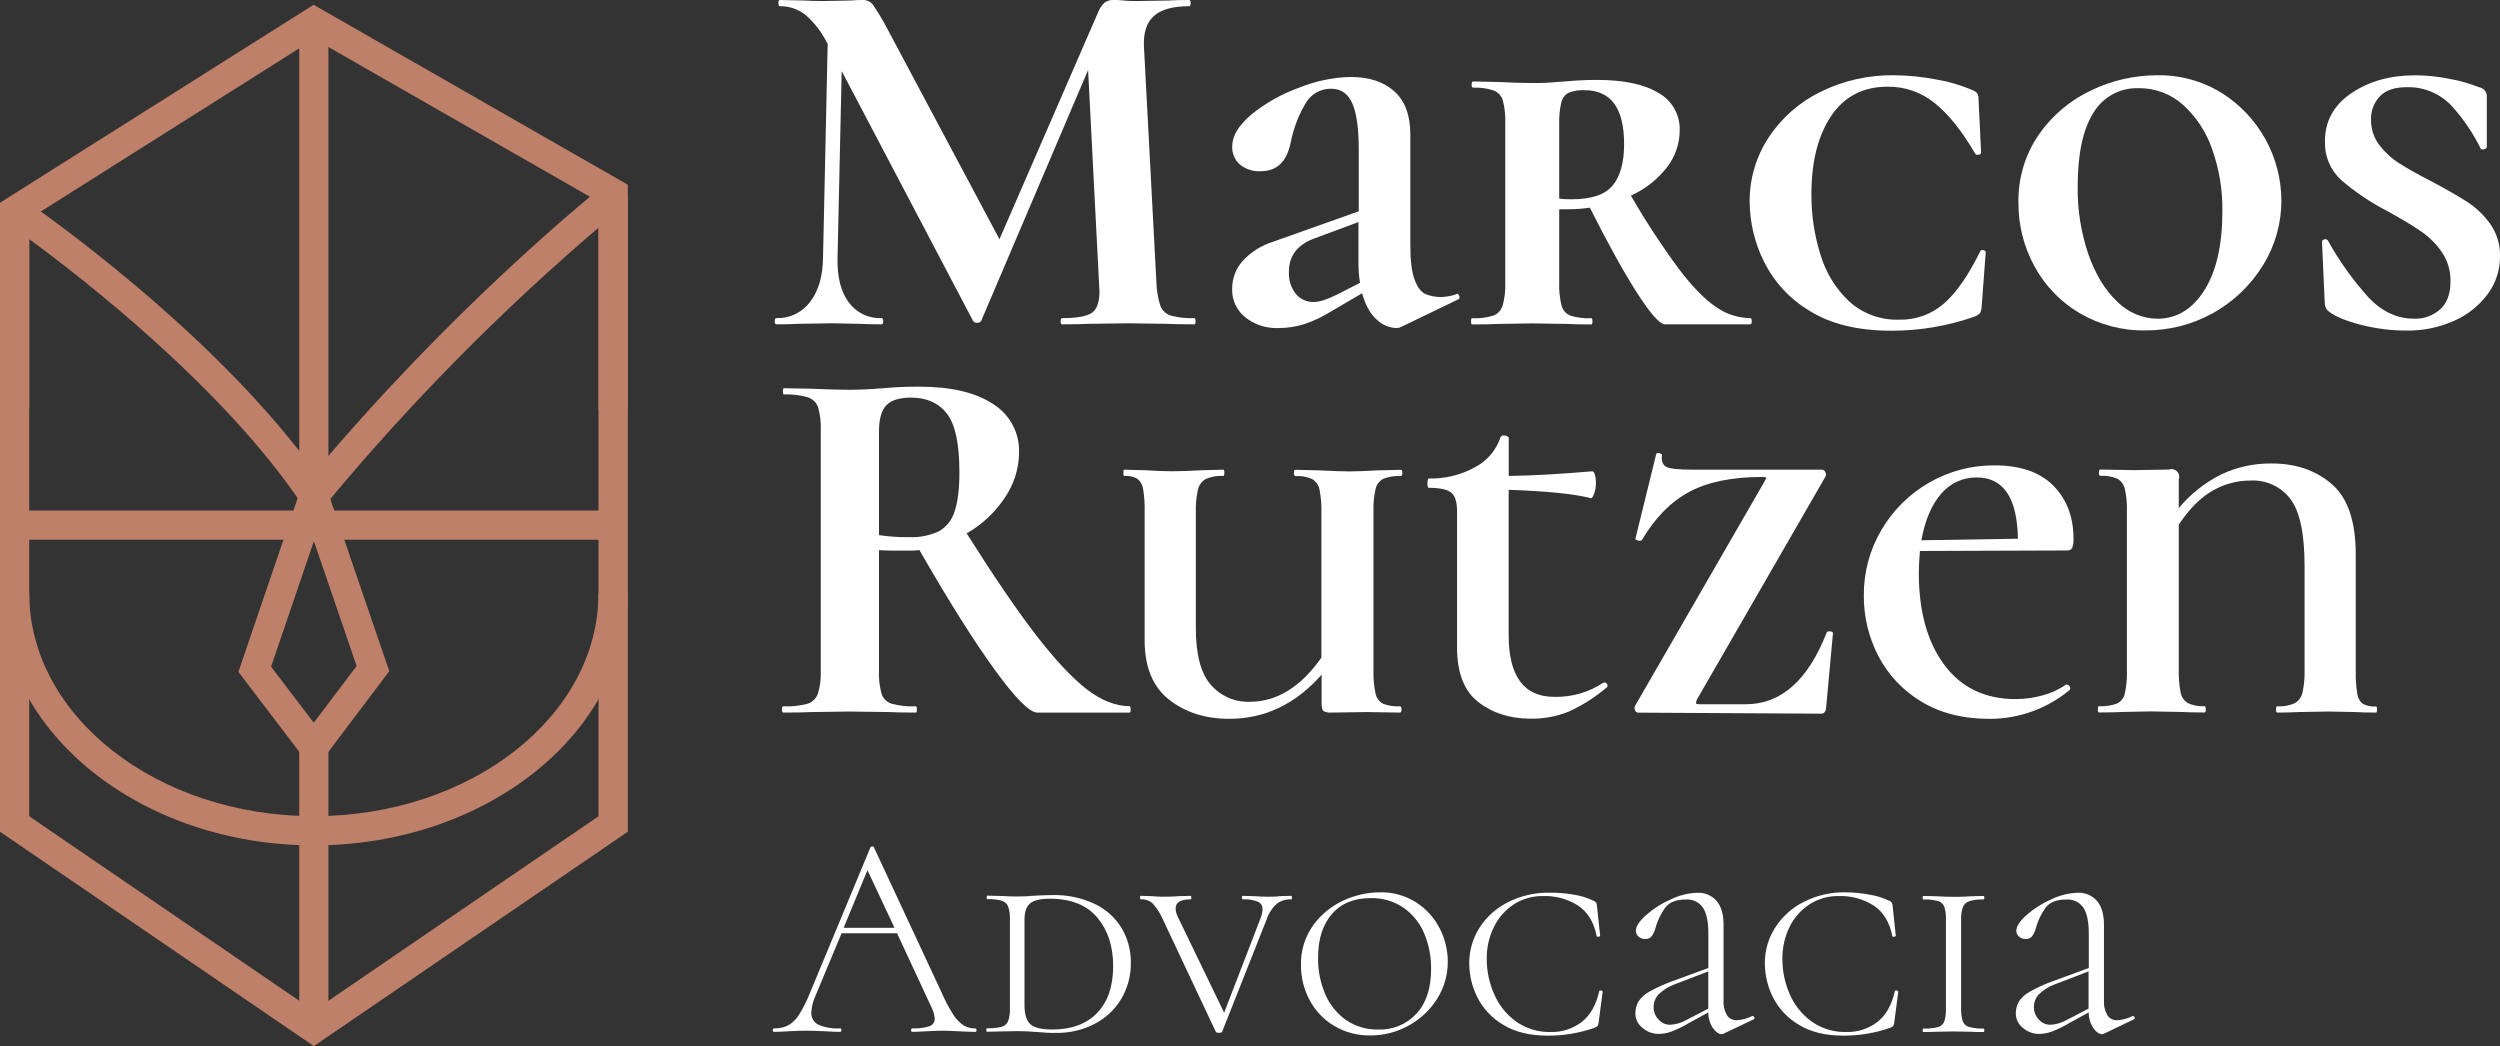<svg xmlns="http://www.w3.org/2000/svg" width="141" height="59" viewBox="0 0 141 59" fill="none"><rect x="0" y="0" width="141" height="59" fill="#333333" stroke="none"/><g clip-path="url(#clip0_1301_32)"><path d="M67.427 18.117C67.427 18.234 67.408 18.292 67.369 18.292C66.704 18.292 66.177 18.282 65.789 18.263L63.621 18.234L61.427 18.263C61.056 18.282 60.549 18.292 59.905 18.292C59.847 18.292 59.818 18.234 59.818 18.117C59.818 18.001 59.847 17.942 59.905 17.942C60.725 17.942 61.281 17.845 61.573 17.649C61.864 17.453 62.011 17.044 62.012 16.42L61.983 15.923L61.369 3.95L55.343 18.088C55.32 18.128 55.286 18.161 55.245 18.182C55.203 18.203 55.156 18.21 55.11 18.205C55.064 18.211 55.017 18.203 54.975 18.182C54.933 18.161 54.898 18.129 54.875 18.088L47.472 4.008L47.236 14.575C47.217 15.629 47.427 16.453 47.866 17.048C48.078 17.34 48.358 17.574 48.682 17.73C49.007 17.886 49.365 17.959 49.724 17.942C49.783 17.942 49.812 18.001 49.812 18.117C49.812 18.234 49.783 18.292 49.724 18.292C49.198 18.292 48.789 18.282 48.496 18.263L46.887 18.234L45.042 18.263C44.729 18.282 44.311 18.292 43.785 18.292C43.724 18.292 43.695 18.234 43.695 18.117C43.695 18.001 43.724 17.942 43.785 17.942C44.151 17.955 44.515 17.879 44.846 17.721C45.177 17.563 45.465 17.328 45.685 17.035C46.153 16.429 46.398 15.61 46.418 14.575L46.681 2.457L46.651 2.428C46.355 1.826 45.942 1.289 45.437 0.847C45.026 0.519 44.514 0.343 43.989 0.35C43.93 0.35 43.901 0.292 43.901 0.175C43.901 0.058 43.93 -6.03489e-05 43.989 -6.03489e-05L45.365 0.029C45.637 0.049 45.989 0.058 46.418 0.058L47.973 0.029C48.197 0.007 48.421 -0.002 48.646 -6.03489e-05C48.757 -0.006 48.867 0.015 48.969 0.061C49.07 0.106 49.159 0.175 49.229 0.262C49.506 0.668 49.761 1.088 49.991 1.522L56.37 13.493L61.917 0.731C61.996 0.516 62.121 0.321 62.282 0.159C62.429 0.047 62.611 -0.01 62.795 -6.03489e-05C62.97 -6.03489e-05 63.171 -6.74675e-05 63.394 0.029C63.618 0.058 63.878 0.058 64.171 0.058L65.899 0.029C66.171 0.01 66.56 -6.03489e-05 67.066 -6.03489e-05C67.124 -6.03489e-05 67.153 0.058 67.153 0.175C67.153 0.292 67.124 0.35 67.066 0.35C66.148 0.35 65.485 0.535 65.075 0.906C64.666 1.276 64.481 1.853 64.519 2.634L65.221 15.923C65.232 16.369 65.306 16.812 65.441 17.239C65.489 17.369 65.567 17.488 65.668 17.584C65.769 17.68 65.891 17.752 66.024 17.795C66.458 17.912 66.908 17.962 67.357 17.942C67.404 17.942 67.427 18.001 67.427 18.117Z" fill="white"></path><path d="M82.175 16.566C82.234 16.566 82.278 16.615 82.308 16.712C82.337 16.809 82.308 16.869 82.234 16.889L79.015 18.444C78.933 18.484 78.844 18.504 78.753 18.502C78.342 18.485 77.951 18.319 77.655 18.034C77.293 17.721 77.015 17.224 76.821 16.541L75.072 17.565C74.585 17.872 74.063 18.118 73.516 18.296C73.056 18.433 72.578 18.503 72.098 18.502C71.42 18.53 70.754 18.312 70.224 17.888C69.989 17.698 69.801 17.456 69.674 17.182C69.547 16.908 69.486 16.608 69.493 16.306C69.486 15.718 69.7 15.149 70.092 14.712C70.551 14.215 71.131 13.847 71.775 13.643L76.634 11.916V8.429C76.634 7.239 76.512 6.371 76.267 5.824C76.024 5.278 75.627 5.004 75.081 5.004C74.783 4.999 74.49 5.075 74.232 5.225C73.975 5.375 73.763 5.592 73.62 5.853C73.227 6.524 72.95 7.256 72.799 8.019C72.585 9.113 72.022 9.657 71.103 9.657C70.685 9.682 70.274 9.551 69.946 9.292C69.796 9.164 69.678 9.003 69.6 8.821C69.522 8.64 69.487 8.443 69.497 8.246C69.497 7.662 69.862 7.062 70.593 6.446C71.398 5.798 72.306 5.289 73.279 4.941C74.201 4.568 75.183 4.364 76.177 4.341C77.214 4.341 78.033 4.609 78.634 5.146C79.235 5.682 79.538 6.487 79.542 7.56V13.796C79.542 14.673 79.62 15.328 79.777 15.755C79.934 16.183 80.133 16.459 80.376 16.576C80.676 16.703 81.002 16.763 81.328 16.751C81.597 16.738 81.862 16.689 82.117 16.605L82.175 16.566ZM76.704 15.952C76.643 15.566 76.614 15.176 76.617 14.786V12.523L74.1 13.46C73.163 13.811 72.694 14.436 72.694 15.334C72.671 15.781 72.808 16.222 73.083 16.576C73.207 16.725 73.365 16.844 73.542 16.923C73.72 17.002 73.913 17.039 74.107 17.031C74.418 17.031 74.847 16.894 75.394 16.621L76.704 15.952Z" fill="white"></path><path d="M98.799 18.117C98.799 18.234 98.77 18.292 98.71 18.292H93.911C93.617 18.292 93.095 17.709 92.345 16.543C91.594 15.376 90.702 13.766 89.668 11.712C89.261 11.772 88.85 11.802 88.438 11.802H87.94V15.928C87.922 16.371 87.967 16.814 88.073 17.244C88.107 17.369 88.169 17.485 88.256 17.581C88.342 17.678 88.45 17.753 88.57 17.8C88.954 17.919 89.355 17.969 89.756 17.948C89.795 17.948 89.814 18.006 89.814 18.123C89.814 18.24 89.795 18.298 89.756 18.298C89.171 18.298 88.713 18.288 88.38 18.269L86.389 18.24L84.488 18.269C84.136 18.288 83.648 18.298 83.025 18.298C82.986 18.298 82.967 18.24 82.967 18.123C82.967 18.006 82.986 17.948 83.025 17.948C83.43 17.968 83.836 17.918 84.224 17.8C84.35 17.752 84.463 17.676 84.554 17.577C84.645 17.478 84.713 17.36 84.751 17.231C84.866 16.807 84.915 16.367 84.897 15.928V6.965C84.914 6.532 84.87 6.099 84.766 5.678C84.73 5.55 84.665 5.432 84.576 5.333C84.487 5.234 84.376 5.157 84.253 5.107C83.878 4.981 83.482 4.926 83.087 4.945C83.029 4.945 83 4.887 83 4.77C83 4.654 83.029 4.595 83.087 4.595L84.522 4.625C85.299 4.663 85.927 4.683 86.393 4.683C86.764 4.683 87.106 4.683 87.418 4.654C87.728 4.625 88.001 4.615 88.238 4.595C88.881 4.537 89.486 4.506 90.053 4.506C91.573 4.506 92.733 4.75 93.534 5.239C93.908 5.446 94.218 5.752 94.43 6.124C94.642 6.496 94.748 6.918 94.735 7.346C94.734 8.111 94.476 8.853 94.003 9.453C93.467 10.135 92.774 10.677 91.983 11.034C92.811 12.469 93.72 13.857 94.704 15.19C95.465 16.185 96.157 16.893 96.782 17.312C97.347 17.713 98.02 17.933 98.712 17.942C98.77 17.942 98.799 18.001 98.799 18.117ZM88.644 11.24C89.756 11.24 90.526 10.98 90.955 10.462C91.384 9.944 91.599 9.166 91.6 8.129C91.6 6.103 90.858 5.089 89.375 5.087C89.065 5.069 88.755 5.119 88.467 5.233C88.365 5.289 88.275 5.366 88.205 5.459C88.135 5.553 88.085 5.66 88.059 5.773C87.964 6.181 87.924 6.599 87.94 7.018V11.205C88.174 11.231 88.409 11.242 88.644 11.24Z" fill="white"></path><path d="M109.173 4.477C109.893 4.595 110.596 4.802 111.266 5.093C111.372 5.129 111.463 5.197 111.528 5.288C111.574 5.384 111.594 5.49 111.589 5.597L111.734 8.61C111.734 8.67 111.686 8.709 111.589 8.728C111.549 8.741 111.506 8.739 111.467 8.722C111.429 8.704 111.399 8.673 111.383 8.635C110.641 7.368 109.885 6.427 109.114 5.812C108.367 5.204 107.43 4.878 106.467 4.889C105.081 4.889 104.017 5.44 103.276 6.543C102.535 7.646 102.164 9.114 102.164 10.946C102.156 12.108 102.33 13.263 102.677 14.371C102.976 15.377 103.536 16.286 104.3 17.006C105.069 17.698 106.076 18.065 107.111 18.03C108.036 18.053 108.938 17.729 109.637 17.122C110.332 16.518 111.011 15.542 111.674 14.195C111.694 14.117 111.752 14.088 111.849 14.107C111.946 14.127 111.995 14.165 111.995 14.224L111.762 17.334C111.755 17.447 111.725 17.556 111.674 17.657C111.584 17.749 111.473 17.818 111.352 17.861C109.847 18.388 108.264 18.656 106.669 18.652C104.796 18.652 103.264 18.281 102.075 17.54C100.961 16.88 100.062 15.911 99.487 14.751C98.965 13.705 98.689 12.554 98.681 11.386C98.669 10.097 99.041 8.833 99.75 7.756C100.476 6.65 101.488 5.76 102.677 5.181C103.963 4.545 105.381 4.224 106.815 4.244C107.606 4.25 108.395 4.328 109.173 4.477Z" fill="white"></path><path d="M117.295 17.664C116.223 17.033 115.343 16.122 114.749 15.028C114.145 13.931 113.833 12.697 113.841 11.444C113.809 10.066 114.214 8.713 114.998 7.579C115.747 6.505 116.766 5.647 117.952 5.093C119.105 4.539 120.366 4.249 121.645 4.244C122.941 4.219 124.217 4.569 125.319 5.252C126.34 5.898 127.182 6.79 127.768 7.846C128.353 8.903 128.664 10.09 128.669 11.298C128.675 12.584 128.32 13.846 127.645 14.941C126.95 16.077 125.973 17.014 124.809 17.661C123.645 18.308 122.333 18.643 121.002 18.634C119.701 18.657 118.419 18.321 117.295 17.664ZM124.333 16.362C125.006 15.289 125.342 13.806 125.342 11.912C125.359 10.716 125.161 9.526 124.759 8.4C124.43 7.439 123.862 6.577 123.107 5.898C122.425 5.294 121.543 4.964 120.632 4.974C120.116 4.953 119.604 5.073 119.15 5.32C118.696 5.568 118.319 5.934 118.057 6.38C117.471 7.317 117.179 8.702 117.181 10.536C117.164 11.824 117.367 13.106 117.779 14.327C118.18 15.468 118.721 16.361 119.404 17.005C120.007 17.618 120.827 17.967 121.686 17.977C122.777 17.97 123.659 17.431 124.333 16.362Z" fill="white"></path><path d="M134.195 8.18C134.502 8.585 134.879 8.932 135.307 9.204C135.746 9.488 136.346 9.825 137.107 10.215C137.985 10.682 138.673 11.078 139.171 11.399C139.675 11.728 140.112 12.151 140.458 12.643C140.827 13.175 141.017 13.811 141 14.459C141.006 15.222 140.764 15.966 140.312 16.58C139.824 17.238 139.174 17.758 138.425 18.088C137.579 18.468 136.66 18.657 135.733 18.644C134.849 18.645 133.968 18.532 133.113 18.308C132.263 18.084 131.672 17.835 131.342 17.561C131.185 17.464 131.109 17.258 131.109 16.947L130.961 13.642C130.961 13.565 131.01 13.516 131.109 13.497C131.146 13.486 131.186 13.489 131.222 13.505C131.257 13.521 131.286 13.549 131.303 13.584C131.933 14.719 132.689 15.779 133.556 16.745C134.318 17.565 135.186 17.975 136.16 17.975C136.697 17.993 137.221 17.804 137.624 17.449C138.013 17.097 138.207 16.571 138.207 15.868C138.22 15.285 138.052 14.711 137.725 14.227C137.406 13.763 137.004 13.361 136.539 13.044C136.07 12.721 135.446 12.345 134.666 11.916C133.721 11.432 132.837 10.838 132.032 10.145C131.733 9.869 131.497 9.53 131.34 9.154C131.184 8.777 131.111 8.372 131.126 7.964C131.126 6.833 131.623 5.93 132.617 5.256C133.611 4.582 134.811 4.246 136.219 4.247C136.877 4.251 137.533 4.319 138.178 4.452C138.739 4.553 139.288 4.71 139.818 4.92C139.953 4.941 140.074 5.013 140.156 5.122C140.238 5.231 140.273 5.368 140.256 5.503V8.285C140.256 8.343 140.207 8.388 140.11 8.417C140.013 8.446 139.945 8.431 139.906 8.372C139.495 7.534 138.971 6.756 138.351 6.059C138.025 5.684 137.619 5.388 137.163 5.19C136.708 4.993 136.213 4.9 135.717 4.918C135.052 4.918 134.555 5.089 134.224 5.431C134.057 5.609 133.926 5.818 133.841 6.047C133.755 6.275 133.717 6.519 133.727 6.763C133.72 7.274 133.885 7.774 134.195 8.18Z" fill="white"></path><path d="M63.769 40.014C63.769 40.13 63.75 40.189 63.709 40.189H58.5C58.071 40.189 57.272 39.384 56.102 37.774C54.931 36.165 53.517 33.916 51.857 31.027C51.633 31.05 51.409 31.059 51.184 31.056C50.424 31.056 49.886 31.056 49.575 31.027V37.819C49.555 38.263 49.604 38.707 49.721 39.135C49.765 39.266 49.84 39.385 49.939 39.482C50.038 39.579 50.159 39.65 50.292 39.691C50.735 39.809 51.194 39.858 51.653 39.837C51.691 39.837 51.711 39.897 51.711 40.014C51.711 40.13 51.691 40.189 51.653 40.189C51.005 40.189 50.497 40.179 50.131 40.16L47.907 40.13L45.769 40.16C45.38 40.179 44.853 40.189 44.187 40.189C44.129 40.189 44.099 40.13 44.099 40.014C44.099 39.897 44.129 39.837 44.187 39.837C44.645 39.858 45.104 39.808 45.547 39.691C45.682 39.647 45.804 39.573 45.905 39.474C46.006 39.375 46.083 39.255 46.131 39.121C46.256 38.699 46.31 38.259 46.29 37.819V24.266C46.309 23.832 46.26 23.398 46.144 22.979C46.098 22.845 46.021 22.724 45.92 22.625C45.819 22.526 45.696 22.451 45.561 22.408C45.124 22.281 44.669 22.227 44.214 22.246C44.175 22.246 44.156 22.188 44.156 22.071C44.156 21.955 44.175 21.896 44.214 21.896L45.769 21.925C46.665 21.964 47.378 21.984 47.907 21.984C48.472 21.984 49.096 21.955 49.779 21.896C49.995 21.877 50.273 21.855 50.613 21.836C50.953 21.817 51.359 21.807 51.827 21.807C53.623 21.807 55.014 22.131 55.998 22.779C56.463 23.065 56.844 23.469 57.104 23.949C57.363 24.43 57.491 24.97 57.476 25.516C57.468 26.437 57.183 27.335 56.657 28.092C56.109 28.912 55.377 29.593 54.519 30.082C56.074 32.544 57.386 34.466 58.455 35.848C59.524 37.229 60.47 38.239 61.293 38.877C62.122 39.51 62.927 39.827 63.707 39.827C63.75 39.837 63.769 39.897 63.769 40.014ZM51.272 30.294C51.845 30.321 52.417 30.21 52.939 29.971C53.37 29.731 53.691 29.332 53.833 28.859C54.019 28.332 54.111 27.591 54.111 26.636C54.111 25.036 53.877 23.935 53.408 23.331C52.939 22.727 52.265 22.425 51.388 22.425C50.726 22.425 50.258 22.571 49.985 22.862C49.711 23.154 49.575 23.642 49.575 24.326V30.181C50.136 30.265 50.704 30.303 51.272 30.296V30.294Z" fill="white"></path><path d="M78.02 27.003C77.91 27.061 77.814 27.142 77.739 27.241C77.663 27.34 77.61 27.453 77.583 27.575C77.488 27.997 77.448 28.429 77.464 28.861V37.819C77.449 38.257 77.489 38.694 77.583 39.121C77.607 39.242 77.657 39.355 77.731 39.454C77.804 39.552 77.898 39.633 78.006 39.691C78.309 39.806 78.633 39.856 78.957 39.837C79.015 39.837 79.046 39.897 79.046 40.014C79.046 40.13 79.015 40.189 78.957 40.189L77.056 40.16L75.095 40.189C74.938 40.206 74.779 40.176 74.64 40.101C74.572 40.043 74.539 39.887 74.539 39.633V38.052C73.075 39.711 71.338 40.541 69.328 40.541C67.983 40.541 66.852 40.18 65.934 39.458C65.017 38.736 64.558 37.623 64.558 36.12V28.861C64.57 28.431 64.541 28 64.471 27.575C64.442 27.349 64.326 27.145 64.148 27.003C63.925 26.879 63.671 26.823 63.417 26.842C63.378 26.842 63.359 26.783 63.359 26.667C63.359 26.55 63.378 26.49 63.417 26.49L64.558 26.521C65.183 26.56 65.69 26.579 66.08 26.579C66.549 26.579 67.132 26.56 67.829 26.521L68.996 26.49C69.034 26.49 69.054 26.55 69.054 26.667C69.054 26.783 69.034 26.842 68.996 26.842C68.655 26.821 68.314 26.881 68 27.017C67.89 27.081 67.793 27.168 67.718 27.271C67.642 27.374 67.589 27.492 67.561 27.617C67.469 28.045 67.43 28.483 67.445 28.92V35.418C67.445 36.902 67.722 37.965 68.278 38.608C68.55 38.926 68.89 39.179 69.272 39.347C69.655 39.515 70.071 39.595 70.488 39.58C72.011 39.58 73.357 38.751 74.527 37.092V28.928C74.54 28.491 74.505 28.054 74.424 27.625C74.402 27.502 74.354 27.385 74.283 27.281C74.213 27.178 74.121 27.09 74.014 27.024C73.716 26.889 73.39 26.829 73.064 26.849C73.005 26.849 72.976 26.791 72.976 26.675C72.976 26.558 73.005 26.498 73.064 26.498L74.411 26.529C75.152 26.568 75.717 26.587 76.107 26.587C76.457 26.587 76.986 26.568 77.688 26.529L79.003 26.498C79.064 26.498 79.093 26.558 79.093 26.675C79.093 26.791 79.064 26.849 79.003 26.849C78.668 26.829 78.333 26.882 78.02 27.003Z" fill="white"></path><path d="M90.489 38.492C90.525 38.49 90.56 38.501 90.589 38.522C90.618 38.543 90.64 38.574 90.65 38.608C90.666 38.638 90.67 38.672 90.662 38.705C90.654 38.737 90.633 38.765 90.605 38.783C89.954 39.334 89.23 39.792 88.454 40.144C87.779 40.412 87.058 40.544 86.333 40.533C85.167 40.533 84.181 40.22 83.377 39.596C82.572 38.971 82.172 37.934 82.177 36.485V28.832C82.177 28.305 82.065 27.954 81.839 27.779C81.616 27.604 81.202 27.514 80.595 27.514C80.537 27.514 80.508 27.427 80.508 27.252C80.508 27.077 80.537 26.987 80.595 26.987C81.506 27.009 82.406 26.787 83.202 26.344C83.882 25.987 84.396 25.378 84.634 24.647C84.653 24.618 84.68 24.595 84.711 24.579C84.742 24.564 84.776 24.557 84.811 24.559C84.878 24.559 84.945 24.574 85.005 24.602C85.064 24.631 85.093 24.666 85.093 24.705V26.844C86.439 26.824 88.01 26.737 89.804 26.581C89.865 26.581 89.913 26.649 89.952 26.776C89.994 26.938 90.014 27.105 90.01 27.273C90.01 27.468 89.975 27.662 89.907 27.845C89.839 28.039 89.775 28.113 89.713 28.093C88.796 27.858 87.254 27.701 85.089 27.625V35.821C85.089 38.142 85.947 39.302 87.664 39.302C88.641 39.325 89.601 39.05 90.416 38.513L90.489 38.492Z" fill="white"></path><path d="M99.53 27.135L99.618 26.958C99.618 26.919 99.54 26.9 99.385 26.9C97.7 26.9 96.334 27.178 95.287 27.734C94.24 28.29 93.343 29.202 92.595 30.471C92.561 30.495 92.519 30.505 92.477 30.5C92.416 30.5 92.356 30.485 92.302 30.457C92.244 30.428 92.224 30.393 92.244 30.354L93.41 25.613C93.41 25.574 93.449 25.555 93.528 25.555C93.585 25.554 93.64 25.569 93.688 25.598C93.736 25.627 93.752 25.652 93.733 25.672C93.694 26.004 93.775 26.224 93.981 26.331C94.187 26.437 94.669 26.49 95.429 26.49H102.751C102.793 26.491 102.833 26.504 102.868 26.527C102.902 26.551 102.929 26.584 102.945 26.622C102.969 26.659 102.983 26.701 102.986 26.744C102.988 26.788 102.98 26.832 102.961 26.871L95.703 39.458C95.671 39.526 95.656 39.602 95.659 39.677C95.668 39.707 95.733 39.72 95.853 39.72H98.457C100.448 39.72 101.97 38.374 103.023 35.681C103.043 35.622 103.107 35.599 103.217 35.609C103.328 35.618 103.379 35.652 103.379 35.71L102.99 39.955C102.986 40.026 102.961 40.094 102.916 40.15C102.895 40.182 102.866 40.208 102.832 40.226C102.798 40.243 102.76 40.252 102.722 40.251L92.391 40.193C92.352 40.191 92.315 40.177 92.284 40.154C92.252 40.13 92.229 40.097 92.216 40.06C92.197 40.022 92.187 39.979 92.187 39.936C92.187 39.893 92.197 39.85 92.216 39.812L99.53 27.135Z" fill="white"></path><path d="M108.222 32.316C108.222 34.481 108.7 36.208 109.657 37.496C110.613 38.785 111.959 39.429 113.696 39.429C114.2 39.427 114.702 39.357 115.188 39.223C115.669 39.099 116.125 38.891 116.533 38.608H116.563C116.596 38.611 116.628 38.622 116.656 38.64C116.684 38.658 116.707 38.682 116.724 38.711C116.748 38.737 116.763 38.771 116.765 38.806C116.768 38.841 116.759 38.876 116.739 38.906C115.474 39.962 113.88 40.541 112.232 40.544C110.711 40.544 109.418 40.217 108.354 39.563C107.328 38.95 106.492 38.063 105.94 37.003C105.392 35.945 105.11 34.769 105.12 33.577C105.11 32.279 105.454 31.002 106.115 29.884C106.764 28.775 107.692 27.857 108.807 27.219C109.929 26.571 111.205 26.235 112.5 26.247C113.945 26.247 115.046 26.627 115.804 27.388C116.563 28.149 116.943 29.144 116.945 30.374C116.957 30.553 116.932 30.732 116.872 30.901C116.845 30.95 116.804 30.99 116.755 31.016C116.705 31.042 116.649 31.053 116.594 31.046L108.283 31.076C108.242 31.573 108.222 31.983 108.222 32.316ZM109.466 27.866C108.93 28.492 108.564 29.36 108.368 30.471L113.81 30.384C113.771 28.082 113 26.93 111.497 26.929C111.11 26.922 110.726 27.003 110.374 27.165C110.023 27.327 109.712 27.567 109.466 27.866Z" fill="white"></path><path d="M134.063 40.014C134.063 40.13 134.044 40.189 134.005 40.189C133.518 40.189 133.137 40.179 132.864 40.16L131.342 40.13L129.593 40.16C129.301 40.179 128.912 40.189 128.427 40.189C128.388 40.189 128.368 40.13 128.368 40.014C128.368 39.897 128.388 39.837 128.427 39.837C128.767 39.858 129.108 39.798 129.422 39.662C129.533 39.598 129.629 39.511 129.705 39.408C129.78 39.304 129.834 39.186 129.861 39.061C129.953 38.633 129.993 38.196 129.978 37.759V31.927C129.978 30.095 129.709 28.831 129.173 28.136C128.914 27.797 128.576 27.526 128.189 27.346C127.802 27.166 127.378 27.082 126.951 27.102C126.186 27.097 125.433 27.299 124.772 27.685C124.099 28.074 123.469 28.709 122.883 29.588V37.753C122.87 38.19 122.905 38.626 122.986 39.055C123.008 39.179 123.056 39.296 123.127 39.4C123.198 39.503 123.29 39.59 123.396 39.656C123.694 39.792 124.02 39.852 124.347 39.831C124.386 39.831 124.405 39.891 124.405 40.008C124.405 40.124 124.386 40.183 124.347 40.183C123.782 40.183 123.334 40.173 123.002 40.154L121.303 40.124L119.694 40.154C119.381 40.173 118.943 40.183 118.378 40.183C118.337 40.183 118.318 40.124 118.318 40.008C118.318 39.891 118.337 39.831 118.378 39.831C118.72 39.849 119.063 39.799 119.387 39.685C119.501 39.632 119.602 39.553 119.681 39.454C119.759 39.355 119.814 39.239 119.84 39.116C119.933 38.688 119.972 38.251 119.958 37.813V28.856C119.973 28.423 119.933 27.991 119.84 27.569C119.813 27.449 119.761 27.336 119.688 27.238C119.615 27.139 119.523 27.057 119.416 26.997C119.115 26.872 118.79 26.817 118.465 26.836C118.407 26.836 118.378 26.777 118.378 26.661C118.378 26.544 118.407 26.484 118.465 26.484L120.366 26.515L122.327 26.484C122.405 26.456 122.489 26.451 122.57 26.469C122.65 26.488 122.724 26.528 122.782 26.587C122.84 26.645 122.881 26.719 122.899 26.8C122.917 26.88 122.911 26.964 122.883 27.042V28.657C123.543 27.863 124.36 27.215 125.284 26.754C126.172 26.338 127.143 26.128 128.123 26.14C129.488 26.14 130.619 26.529 131.517 27.306C132.415 28.084 132.864 29.406 132.864 31.272V37.829C132.853 38.265 132.882 38.701 132.951 39.131C132.964 39.243 132.998 39.351 133.054 39.449C133.109 39.547 133.184 39.633 133.274 39.701C133.5 39.815 133.753 39.865 134.005 39.846C134.044 39.837 134.063 39.897 134.063 40.014Z" fill="white"></path><path d="M55.075 58.098C55.075 58.164 55.054 58.197 55.011 58.197C54.817 58.197 54.496 58.185 54.059 58.164C53.621 58.143 53.338 58.131 53.141 58.131C52.912 58.131 52.611 58.143 52.239 58.164C51.868 58.185 51.627 58.197 51.452 58.197C51.407 58.197 51.386 58.164 51.386 58.098C51.386 58.032 51.407 58.001 51.452 58.001C51.781 58.019 52.111 57.977 52.424 57.877C52.512 57.848 52.588 57.792 52.642 57.717C52.695 57.641 52.722 57.551 52.719 57.459C52.701 57.236 52.639 57.019 52.539 56.819L50.595 52.638H47.464L45.987 56.179C45.853 56.469 45.775 56.781 45.757 57.099C45.749 57.239 45.781 57.378 45.85 57.501C45.919 57.623 46.022 57.722 46.146 57.787C46.533 57.954 46.954 58.027 47.374 58.001C47.429 58.001 47.458 58.034 47.458 58.098C47.458 58.162 47.429 58.197 47.374 58.197C47.18 58.197 46.894 58.185 46.523 58.164C46.107 58.143 45.746 58.131 45.441 58.131C45.166 58.131 44.844 58.143 44.469 58.164C44.14 58.185 43.872 58.197 43.666 58.197C43.612 58.197 43.584 58.164 43.584 58.098C43.584 58.034 43.612 58.001 43.666 58.001C43.935 58.009 44.201 57.953 44.443 57.836C44.692 57.695 44.901 57.495 45.052 57.252C45.293 56.867 45.499 56.46 45.666 56.038L49.093 47.789C49.105 47.773 49.121 47.76 49.14 47.751C49.158 47.742 49.179 47.739 49.2 47.741C49.248 47.741 49.279 47.756 49.289 47.789L53.095 55.954C53.283 56.395 53.507 56.821 53.765 57.225C53.915 57.466 54.113 57.673 54.348 57.832C54.55 57.95 54.78 58.01 55.013 58.005C55.054 58.011 55.075 58.034 55.075 58.098ZM47.582 52.327H50.449L48.925 49.078L47.582 52.327Z" fill="white"></path><path d="M58.519 58.205C58.387 58.205 58.224 58.184 58.028 58.174C57.831 58.164 57.606 58.156 57.355 58.156L56.383 58.174C56.208 58.174 55.967 58.19 55.662 58.19C55.641 58.19 55.629 58.156 55.629 58.09C55.629 58.024 55.641 57.993 55.662 57.993C55.943 58.004 56.224 57.977 56.498 57.911C56.579 57.889 56.653 57.849 56.716 57.793C56.779 57.737 56.828 57.668 56.859 57.591C56.937 57.356 56.971 57.109 56.959 56.862V51.843C56.971 51.598 56.938 51.353 56.859 51.121C56.826 51.045 56.776 50.977 56.714 50.922C56.651 50.866 56.578 50.825 56.498 50.801C56.231 50.73 55.955 50.7 55.68 50.711C55.656 50.711 55.647 50.678 55.647 50.612C55.647 50.546 55.656 50.515 55.68 50.515L56.401 50.53C56.789 50.554 57.11 50.563 57.351 50.563C57.689 50.563 58.03 50.548 58.368 50.515C58.805 50.493 59.134 50.482 59.351 50.482C60.171 50.46 60.984 50.629 61.728 50.974C62.359 51.269 62.889 51.742 63.254 52.334C63.608 52.929 63.79 53.611 63.779 54.304C63.789 55.018 63.602 55.722 63.239 56.337C62.879 56.937 62.359 57.425 61.738 57.746C61.061 58.095 60.309 58.27 59.547 58.255C59.246 58.263 58.902 58.246 58.519 58.205ZM61.872 57.132C62.479 56.514 62.782 55.631 62.782 54.482C62.782 53.378 62.487 52.471 61.897 51.761C61.308 51.051 60.417 50.692 59.225 50.686C58.688 50.686 58.315 50.773 58.102 50.948C57.888 51.123 57.781 51.434 57.781 51.883V56.689C57.781 57.192 57.888 57.546 58.102 57.754C58.315 57.962 58.733 58.065 59.355 58.065C60.427 58.065 61.266 57.757 61.872 57.14V57.132Z" fill="white"></path><path d="M72.867 50.624C72.867 50.69 72.856 50.723 72.834 50.723C72.545 50.712 72.26 50.795 72.022 50.96C71.752 51.201 71.551 51.51 71.439 51.854L68.93 58.185C68.918 58.228 68.858 58.25 68.749 58.25C68.64 58.25 68.58 58.228 68.568 58.185L65.6 51.887C65.456 51.549 65.26 51.236 65.017 50.96C64.926 50.878 64.82 50.815 64.704 50.774C64.589 50.734 64.467 50.716 64.344 50.723C64.311 50.723 64.296 50.69 64.296 50.624C64.296 50.557 64.311 50.526 64.344 50.526L64.951 50.542C65.213 50.565 65.412 50.575 65.534 50.575C65.796 50.575 66.117 50.575 66.517 50.542L67.157 50.526C67.178 50.526 67.19 50.559 67.19 50.624C67.19 50.688 67.178 50.723 67.157 50.723C66.589 50.723 66.306 50.892 66.306 51.232C66.31 51.404 66.355 51.572 66.436 51.724L69.042 57.118L71.108 51.755C71.168 51.603 71.201 51.443 71.207 51.281C71.212 51.191 71.189 51.103 71.142 51.027C71.095 50.951 71.027 50.891 70.945 50.855C70.674 50.75 70.382 50.705 70.092 50.723C70.059 50.723 70.043 50.69 70.043 50.624C70.043 50.557 70.059 50.526 70.092 50.526L70.698 50.542C71.005 50.565 71.281 50.575 71.536 50.575C71.721 50.575 71.946 50.575 72.209 50.542L72.815 50.526C72.856 50.523 72.867 50.556 72.867 50.624Z" fill="white"></path><path d="M75.237 57.853C74.653 57.505 74.176 57.002 73.859 56.401C73.536 55.793 73.369 55.114 73.375 54.426C73.355 53.635 73.591 52.858 74.047 52.212C74.48 51.601 75.065 51.115 75.744 50.801C76.398 50.491 77.112 50.329 77.835 50.326C78.547 50.311 79.248 50.505 79.851 50.882C80.418 51.242 80.88 51.745 81.188 52.342C81.494 52.924 81.654 53.571 81.655 54.228C81.66 54.961 81.458 55.681 81.072 56.304C80.679 56.941 80.128 57.467 79.472 57.828C78.801 58.208 78.043 58.405 77.272 58.399C76.556 58.409 75.851 58.22 75.237 57.853ZM79.901 57.163C80.443 56.562 80.714 55.726 80.714 54.655C80.724 53.966 80.592 53.282 80.325 52.645C80.081 52.062 79.677 51.559 79.159 51.195C78.613 50.824 77.964 50.634 77.305 50.653C76.367 50.653 75.637 50.953 75.116 51.555C74.595 52.156 74.336 52.982 74.339 54.031C74.33 54.73 74.467 55.422 74.741 56.065C74.987 56.65 75.391 57.156 75.907 57.525C76.442 57.892 77.08 58.081 77.728 58.065C78.133 58.082 78.536 58.01 78.91 57.854C79.284 57.698 79.619 57.462 79.892 57.163H79.901Z" fill="white"></path><path d="M88.714 50.449C89.115 50.508 89.505 50.626 89.87 50.801C89.927 50.821 89.978 50.855 90.018 50.9C90.046 50.956 90.062 51.018 90.067 51.081L90.247 52.77C90.247 52.801 90.216 52.824 90.158 52.834C90.1 52.844 90.061 52.834 90.051 52.785C89.897 52.019 89.555 51.454 89.025 51.088C88.423 50.7 87.715 50.508 87 50.538C86.431 50.532 85.874 50.692 85.394 50.997C84.908 51.309 84.516 51.749 84.263 52.268C83.984 52.831 83.844 53.452 83.853 54.08C83.851 54.764 83.993 55.441 84.269 56.067C84.531 56.682 84.956 57.215 85.497 57.608C86.07 58.014 86.759 58.223 87.46 58.205C88.091 58.222 88.709 58.023 89.21 57.639C89.692 57.262 90.02 56.685 90.195 55.909C90.195 55.876 90.222 55.861 90.277 55.861C90.303 55.862 90.328 55.87 90.35 55.884C90.378 55.901 90.391 55.914 90.391 55.925L90.162 57.674C90.158 57.737 90.141 57.798 90.111 57.853C90.062 57.905 90.001 57.945 89.933 57.968C89.089 58.263 88.202 58.413 87.309 58.411C86.281 58.411 85.434 58.204 84.766 57.789C84.143 57.421 83.64 56.881 83.316 56.234C83.024 55.648 82.87 55.003 82.865 54.348C82.858 53.628 83.06 52.921 83.449 52.315C83.849 51.696 84.41 51.198 85.072 50.873C85.785 50.517 86.572 50.337 87.369 50.348C87.819 50.343 88.269 50.377 88.714 50.449Z" fill="white"></path><path d="M98.856 57.311C98.877 57.311 98.897 57.318 98.914 57.332C98.93 57.345 98.941 57.364 98.945 57.385C98.95 57.394 98.953 57.405 98.954 57.416C98.955 57.426 98.953 57.437 98.949 57.447C98.945 57.458 98.939 57.467 98.932 57.474C98.924 57.482 98.915 57.488 98.904 57.492L97.216 58.296C97.18 58.315 97.141 58.326 97.101 58.327C96.938 58.327 96.774 58.213 96.609 57.983C96.436 57.721 96.344 57.413 96.347 57.099L95.216 57.721C94.913 57.902 94.595 58.056 94.265 58.182C94.044 58.262 93.811 58.306 93.575 58.312C93.225 58.32 92.885 58.194 92.625 57.96C92.508 57.868 92.413 57.753 92.346 57.621C92.279 57.489 92.241 57.344 92.236 57.196C92.227 56.944 92.289 56.694 92.415 56.475C92.577 56.24 92.793 56.049 93.046 55.917C93.459 55.689 93.889 55.494 94.333 55.334L96.351 54.595V52.651C96.351 51.984 96.249 51.497 96.047 51.191C95.939 51.037 95.793 50.913 95.622 50.833C95.452 50.753 95.263 50.718 95.076 50.733C94.53 50.733 94.141 50.888 93.909 51.199C93.647 51.569 93.456 51.983 93.344 52.422C93.301 52.561 93.235 52.693 93.149 52.811C93.105 52.862 93.049 52.902 92.986 52.928C92.924 52.953 92.856 52.964 92.788 52.958C92.649 52.963 92.514 52.914 92.411 52.82C92.365 52.78 92.328 52.731 92.302 52.676C92.277 52.621 92.263 52.56 92.263 52.499C92.263 52.249 92.457 51.949 92.846 51.605C93.262 51.24 93.732 50.941 94.24 50.721C94.706 50.494 95.214 50.368 95.733 50.352C95.934 50.342 96.135 50.378 96.321 50.456C96.507 50.534 96.673 50.652 96.807 50.803C97.074 51.103 97.208 51.557 97.208 52.163V56.411C97.185 56.708 97.253 57.006 97.402 57.264C97.461 57.352 97.542 57.424 97.636 57.473C97.731 57.522 97.836 57.545 97.942 57.542C98.257 57.523 98.564 57.439 98.844 57.295L98.856 57.311ZM96.347 56.885V54.786L94.428 55.524C94.087 55.651 93.776 55.85 93.519 56.108C93.35 56.303 93.259 56.554 93.264 56.813C93.263 57.071 93.363 57.318 93.544 57.501C93.624 57.593 93.722 57.667 93.832 57.718C93.942 57.769 94.062 57.796 94.183 57.797C94.506 57.783 94.82 57.693 95.101 57.534L96.347 56.885Z" fill="white"></path><path d="M105.39 50.449C105.791 50.508 106.18 50.626 106.545 50.801C106.602 50.819 106.654 50.854 106.693 50.9C106.722 50.956 106.74 51.017 106.743 51.081L106.922 52.77C106.922 52.801 106.893 52.824 106.833 52.834C106.772 52.844 106.737 52.834 106.726 52.785C106.573 52.019 106.231 51.454 105.701 51.088C105.099 50.701 104.392 50.508 103.676 50.538C103.107 50.532 102.549 50.692 102.069 50.997C101.583 51.31 101.192 51.75 100.938 52.268C100.66 52.831 100.519 53.452 100.527 54.08C100.525 54.764 100.664 55.44 100.938 56.067C101.201 56.682 101.626 57.215 102.168 57.608C102.742 58.015 103.432 58.224 104.135 58.205C104.765 58.222 105.383 58.022 105.884 57.639C106.365 57.262 106.693 56.685 106.868 55.909C106.868 55.876 106.895 55.861 106.949 55.861C106.976 55.862 107.001 55.87 107.023 55.884C107.05 55.901 107.064 55.914 107.064 55.925L106.835 57.674C106.831 57.737 106.815 57.798 106.786 57.853C106.736 57.906 106.674 57.945 106.605 57.968C105.762 58.264 104.875 58.413 103.981 58.411C102.955 58.411 102.108 58.204 101.441 57.789C100.818 57.421 100.314 56.881 99.989 56.234C99.697 55.648 99.543 55.003 99.538 54.348C99.529 53.628 99.732 52.921 100.121 52.315C100.524 51.686 101.091 51.18 101.762 50.851C102.474 50.496 103.261 50.316 104.057 50.326C104.504 50.329 104.95 50.37 105.39 50.449Z" fill="white"></path><path d="M110.702 57.606C110.732 57.681 110.778 57.749 110.838 57.803C110.897 57.857 110.969 57.897 111.046 57.919C111.315 57.988 111.592 58.018 111.869 58.011C111.902 58.011 111.917 58.044 111.917 58.108C111.917 58.172 111.902 58.207 111.869 58.207C111.573 58.207 111.344 58.207 111.181 58.191L110.164 58.174L109.192 58.191C109.017 58.191 108.776 58.207 108.471 58.207C108.448 58.207 108.438 58.174 108.438 58.108C108.438 58.042 108.448 58.011 108.471 58.011C108.752 58.022 109.033 57.994 109.307 57.929C109.387 57.907 109.46 57.867 109.522 57.811C109.583 57.755 109.63 57.686 109.659 57.608C109.73 57.372 109.761 57.126 109.75 56.879V51.86C109.762 51.616 109.731 51.372 109.659 51.139C109.627 51.061 109.579 50.992 109.516 50.936C109.454 50.881 109.38 50.84 109.299 50.818C109.029 50.748 108.75 50.718 108.471 50.729C108.448 50.729 108.438 50.696 108.438 50.629C108.438 50.563 108.448 50.532 108.471 50.532L109.192 50.548C109.608 50.571 109.931 50.581 110.164 50.581C110.436 50.581 110.78 50.581 111.196 50.548L111.869 50.532C111.902 50.532 111.917 50.565 111.917 50.629C111.917 50.694 111.902 50.729 111.869 50.729C111.597 50.716 111.326 50.75 111.066 50.828C110.985 50.854 110.91 50.898 110.848 50.956C110.785 51.014 110.736 51.085 110.704 51.164C110.627 51.399 110.594 51.646 110.607 51.893V56.879C110.598 57.125 110.63 57.371 110.702 57.606Z" fill="white"></path><path d="M120.302 57.311C120.323 57.311 120.344 57.318 120.361 57.331C120.377 57.345 120.389 57.364 120.393 57.385C120.398 57.394 120.4 57.405 120.401 57.416C120.401 57.426 120.399 57.437 120.396 57.447C120.392 57.457 120.386 57.466 120.379 57.474C120.371 57.481 120.362 57.487 120.353 57.492L118.671 58.296C118.636 58.315 118.597 58.325 118.557 58.327C118.391 58.327 118.228 58.213 118.065 57.983C117.89 57.722 117.799 57.413 117.803 57.099L116.669 57.721C116.367 57.902 116.049 58.056 115.719 58.182C115.498 58.262 115.266 58.306 115.031 58.312C114.681 58.321 114.34 58.195 114.08 57.96C113.964 57.869 113.869 57.753 113.802 57.621C113.734 57.489 113.697 57.344 113.692 57.196C113.684 56.944 113.746 56.694 113.872 56.475C114.034 56.24 114.251 56.049 114.504 55.917C114.916 55.688 115.347 55.493 115.791 55.334L117.808 54.595V52.651C117.808 51.984 117.705 51.498 117.503 51.191C117.395 51.037 117.249 50.913 117.078 50.833C116.908 50.753 116.719 50.718 116.531 50.733C115.985 50.733 115.596 50.888 115.365 51.199C115.103 51.569 114.912 51.983 114.8 52.422C114.757 52.561 114.691 52.693 114.605 52.811C114.561 52.862 114.505 52.903 114.442 52.928C114.38 52.954 114.311 52.964 114.244 52.958C114.105 52.963 113.97 52.913 113.867 52.82C113.821 52.78 113.784 52.731 113.759 52.676C113.733 52.62 113.72 52.56 113.719 52.499C113.719 52.249 113.913 51.949 114.302 51.605C114.718 51.24 115.188 50.941 115.696 50.721C116.161 50.494 116.669 50.368 117.186 50.352C117.388 50.342 117.589 50.378 117.775 50.456C117.96 50.534 118.127 50.652 118.261 50.803C118.529 51.103 118.664 51.557 118.664 52.163V56.411C118.642 56.708 118.71 57.005 118.858 57.264C118.917 57.352 118.998 57.424 119.092 57.473C119.187 57.522 119.292 57.545 119.398 57.542C119.713 57.523 120.02 57.439 120.3 57.295L120.302 57.311ZM117.795 56.885V54.786L115.874 55.524C115.533 55.651 115.222 55.85 114.965 56.108C114.796 56.303 114.706 56.555 114.712 56.813C114.71 57.07 114.81 57.318 114.99 57.501C115.07 57.593 115.168 57.667 115.278 57.718C115.388 57.769 115.508 57.796 115.63 57.797C115.952 57.783 116.266 57.693 116.547 57.534L117.795 56.885Z" fill="white"></path><path d="M17.703 43.486L13.446 37.893L17.699 25.425L21.956 37.854L17.703 43.486ZM15.289 37.599L17.697 40.764L20.113 37.562L17.703 30.521L15.289 37.599Z" fill="#BF8069"></path><path d="M17.633 29.349L17.017 28.43C12.599 21.848 4.626 15.67 1.648 13.487V23.088H2.73182e-06V12.439C-0 12.235 0.055 12.035 0.161 11.861C0.267 11.687 0.419 11.545 0.601 11.452C0.781 11.357 0.984 11.315 1.187 11.329C1.39 11.342 1.585 11.412 1.751 11.529C4.278 13.326 12.68 19.55 17.759 26.612C25.444 17.458 33.065 11.255 33.932 10.557C34.066 10.452 34.226 10.385 34.395 10.366C34.564 10.347 34.735 10.376 34.889 10.449C35.042 10.523 35.171 10.638 35.262 10.782C35.352 10.926 35.401 11.093 35.402 11.263V23.088H33.755V12.844C28.174 17.606 23.016 22.843 18.336 28.494L17.633 29.349Z" fill="#BF8069"></path><path d="M17.701 59L0 46.909V11.434L17.687 0.27L35.409 10.419V46.909L17.701 59ZM1.648 46.038L17.701 57.005L33.755 46.038V11.374L17.722 2.193L1.648 12.342V46.038Z" fill="#BF8069"></path><path d="M18.523 42.123H16.877V58.003H18.523V42.123Z" fill="#BF8069"></path><path d="M18.523 1.23H16.877V27.357H18.523V1.23Z" fill="#BF8069"></path><path d="M16.696 28.793H0.824V30.44H16.696V28.793Z" fill="#BF8069"></path><path d="M34.578 28.793H18.603V30.44H34.578V28.793Z" fill="#BF8069"></path><path d="M17.701 47.679C7.94 47.679 0 41.297 0 33.451H1.648C1.648 40.389 8.849 46.032 17.701 46.032C26.552 46.032 33.755 40.395 33.755 33.451H35.402C35.402 41.293 27.462 47.679 17.701 47.679Z" fill="#BF8069"></path></g><defs><clipPath id="clip0_1301_32"><rect width="141" height="59" fill="white"></rect></clipPath></defs></svg>